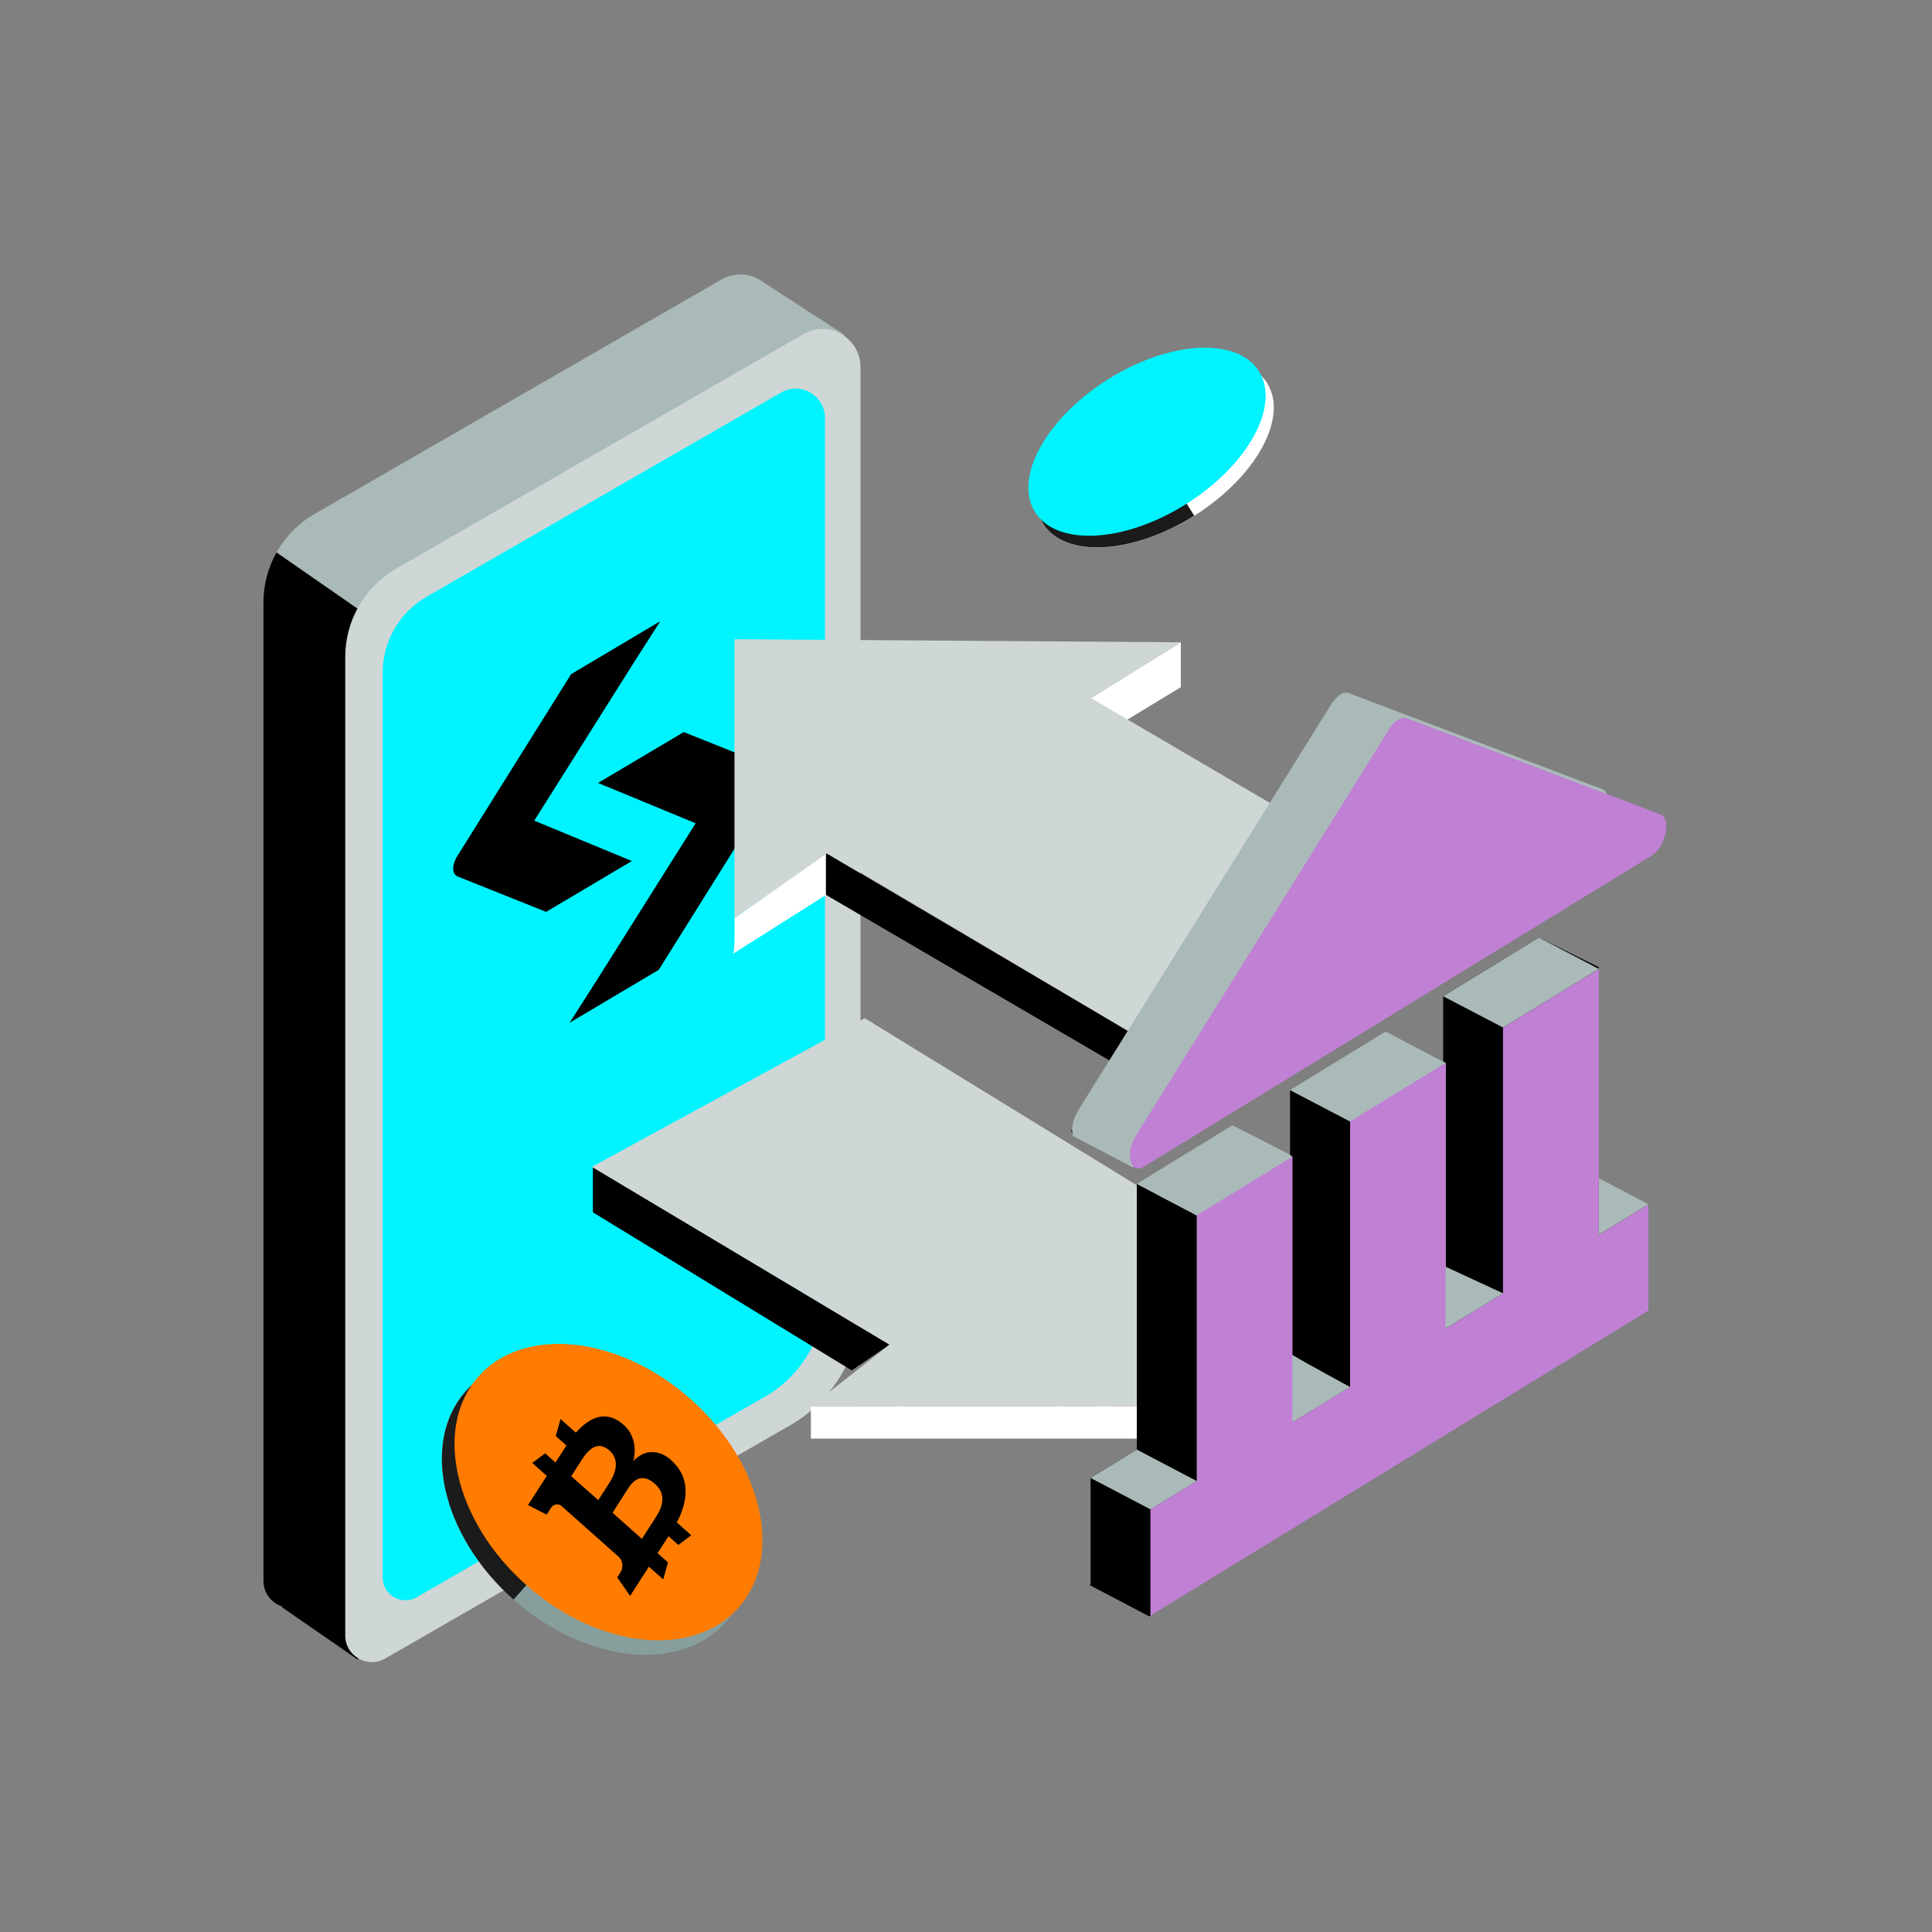 <svg width="176" height="176" viewBox="0 0 176 176" fill="none" xmlns="http://www.w3.org/2000/svg">
<rect x="0" y="0" width="176" height="176" fill="#808080" stroke="none"/>
<g clip-path="url(#clip0_515_7326)">
<path d="M76.93 30.51L70.93 35.77V49.38L52.04 68.97L25.19 50.32C26 48.89 27.18 47.67 28.66 46.82L65.71 25.47C66.84 24.83 68.08 24.89 69.08 25.41L69.57 25.73L76.93 30.51Z" fill="#AABAB9"/>
<path d="M70.93 49.38V113.82C70.93 118.37 68.5 122.57 64.55 124.85L33.17 142.93L32.61 151.2L25.68 146.41L25.72 146.35C24.76 146.04 24 145.16 24 144.01V54.89C24 53.26 24.42 51.7 25.19 50.33L52.04 68.97L70.93 49.38Z" fill="black"/>
<path d="M72.01 129.82L35.09 151.09C33.47 152.02 31.45 150.85 31.45 148.99V59.849C31.45 56.52 33.23 53.45 36.11 51.789L73.18 30.439C75.5 29.11 78.39 30.779 78.39 33.45V118.79C78.39 123.34 75.96 127.55 72.01 129.82Z" fill="#CFD6D6"/>
<path d="M69.67 127.24L37.97 145.5C36.59 146.3 34.86 145.3 34.86 143.7V61.281C34.86 58.42 36.39 55.781 38.86 54.361L71.15 35.761C72.93 34.74 75.15 36.02 75.15 38.071V117.78C75.15 121.69 73.06 125.3 69.68 127.25L69.67 127.24Z" fill="#00F4FF"/>
<path d="M54.01 110.44V106.3L81.03 122.49L77.59 124.84L54.01 110.44Z" fill="black"/>
<path d="M66.11 147.77C70.25 143.1 68.3 134.6 61.76 128.79C55.22 122.98 46.55 122.05 42.41 126.72C38.27 131.39 40.22 139.89 46.76 145.7C53.3 151.51 61.97 152.44 66.11 147.77Z" fill="#879E9C"/>
<path d="M46.78 145.72C40.24 139.91 38.29 131.41 42.43 126.74C46.1 122.6 53.32 122.86 59.47 127.02L61.65 128.95L46.78 145.72Z" fill="#1B1B1B"/>
<path d="M67.28 146.45C71.42 141.78 69.47 133.28 62.93 127.47C56.39 121.66 47.72 120.73 43.58 125.4C39.44 130.07 41.39 138.57 47.93 144.38C54.47 150.19 63.14 151.12 67.28 146.45Z" fill="#FF7C00"/>
<path d="M108.79 46.99C114.42 43.45 117.4 38.04 115.43 34.9C113.46 31.76 107.3 32.09 101.67 35.63C96.04 39.17 93.06 44.58 95.03 47.72C97 50.86 103.16 50.53 108.79 46.99Z" fill="white"/>
<path d="M108.79 46.98C103.16 50.52 96.99 50.85 95.03 47.71C93.29 44.93 95.42 40.36 99.86 36.9L101.73 35.72L108.79 46.98Z" fill="#1B1B1B"/>
<path d="M108.05 45.92C113.68 42.38 116.66 36.97 114.69 33.83C112.72 30.69 106.56 31.02 100.93 34.56C95.3 38.1 92.32 43.51 94.29 46.65C96.26 49.79 102.42 49.46 108.05 45.92Z" fill="#00F4FF"/>
<path fill-rule="evenodd" clip-rule="evenodd" d="M49.67 132.39L48.49 133.27L49.81 134.45L48.1 137.11L49.8 137.98L50.19 137.37C50.42 137.01 50.86 136.93 51.16 137.2L56.36 141.82C56.74 142.16 56.81 142.8 56.52 143.25L56.23 143.7L57.4 145.38L59.11 142.72L60.42 143.88L60.85 142.33L59.9 141.49L60.9 139.94L61.79 140.74L62.97 139.86L61.66 138.69C62.19 137.68 62.46 136.73 62.46 135.84C62.45 134.73 62 133.78 61.11 132.99C60.6 132.53 60.03 132.3 59.43 132.28C58.83 132.26 58.25 132.53 57.7 133.1C57.86 132.43 57.86 131.81 57.7 131.24C57.54 130.66 57.24 130.18 56.81 129.8C55.96 129.05 55.09 128.85 54.19 129.2C53.6 129.43 53.03 129.87 52.46 130.51L51.06 129.27L50.63 130.82L51.6 131.68L50.6 133.23L49.67 132.4V132.39ZM58.48 140.19L55.8 137.81L57.22 135.59C57.59 135.02 57.98 134.71 58.39 134.66C58.8 134.61 59.23 134.78 59.68 135.19C60.1 135.57 60.32 136 60.34 136.51C60.35 137.01 60.17 137.55 59.79 138.14L58.47 140.19H58.48ZM55.53 135.06L54.5 136.66L52.04 134.48L53.02 132.95C53.43 132.31 53.84 131.92 54.25 131.78C54.66 131.64 55.09 131.76 55.52 132.14C55.91 132.49 56.11 132.91 56.1 133.42C56.1 133.92 55.91 134.47 55.52 135.07L55.53 135.06Z" fill="black"/>
<path d="M54.4 71.37L62.29 66.689L70.36 69.919C70.88 70.129 70.89 70.98 70.36 71.809L60.01 88.35L51.89 93.169L54.35 89.32L63.37 74.999L54.47 71.32" fill="black"/>
<path d="M57.64 78.39L49.75 83.07L41.68 79.84C41.16 79.63 41.15 78.78 41.68 77.95L52.03 61.41L60.15 56.59L57.69 60.44L48.67 74.76L57.57 78.44" fill="black"/>
<path d="M66.77 86.89L75.24 81.53V77.72L66.91 83.65C66.91 83.65 66.98 86.69 66.77 86.9V86.89Z" fill="white"/>
<path d="M103.05 94.09V97.76L75.24 81.52V77.71L103.05 94.09Z" fill="black"/>
<path d="M127.33 79.97V83.64L103.05 97.76V94.09L127.33 79.97Z" fill="white"/>
<path d="M107.57 58.51V62.6L98.95 67.83L99.38 63.59L107.57 58.51Z" fill="white"/>
<path d="M66.91 58.23V83.641L75.38 77.71L103.05 94.091L127.33 79.971L99.38 63.59L107.57 58.511L66.91 58.23Z" fill="#CFD6D6"/>
<path d="M53.92 106.3L78.77 92.75L105.12 108.93L113.4 103.66L113.31 128.09L73.87 128.13L81.03 122.49L53.92 106.3Z" fill="#CFD6D6"/>
<path d="M73.87 128.13V131.05H113.16V128.09C113.16 128.09 74.52 128.14 73.87 128.14V128.13Z" fill="white"/>
<path d="M97.57 102.92C97.71 103.52 98.15 103.74 98.66 103.49L97.57 102.92ZM131.74 96.83L126.23 93.97L131.7 96.83V96.98L131.74 96.83ZM117.52 99.3V123.51L126.23 118.17L127.72 112.4L122.99 102.16L117.52 99.3Z" fill="black"/>
<path d="M117.68 105.32L117.42 105.14L117.69 105.28L117.68 105.32Z" fill="black"/>
<path d="M150.2 109.819L114 135.349L113.99 135.359L104.72 147.259L99.26 144.399L99.35 144.319V134.639L103.56 132.049V107.849L109.02 110.719L113.74 120.929L112.28 126.719L115.5 124.739L117.74 129.569L122.99 126.359L117.21 123.459L126.23 118.169L131.47 114.969V90.759L140.19 85.409L145.65 88.109L140.19 109.609L144.71 106.849L150.2 109.819Z" fill="black"/>
<path d="M146.45 73.65C146.29 74.35 145.93 75.02 145.48 75.44L145.2 75.65L112.39 95.75L103.21 106.35L98.84 104.06L97.75 103.49C97.59 102.98 97.69 102.25 98 101.57L98.21 101.17L121.31 64.1C121.54 63.74 121.82 63.45 122.09 63.28C122.27 63.17 122.46 63.1 122.63 63.1L122.87 63.14L145.98 71.9C146.44 72.08 146.63 72.78 146.44 73.65H146.45Z" fill="#AABAB9"/>
<path d="M117.68 105.32L113.74 120.93L109.02 110.72L103.56 107.85L112.27 102.51H112.28L117.42 105.14L117.68 105.32Z" fill="#AABAB9"/>
<path d="M122.99 126.359L117.74 129.569L115.5 124.739L113.74 120.929L117.68 105.319L117.74 105.359L116.32 122.619L119.1 124.219L122.99 126.359Z" fill="#AABAB9"/>
<path d="M131.7 96.82V121.03L127.72 112.4L122.99 102.16L117.52 99.3L126.23 93.97L131.7 96.82Z" fill="#AABAB9"/>
<path d="M136.93 93.61L145.65 88.27V112.48L150.16 109.71V119.39L104.8 147.18V137.5L136.92 117.82V93.61H136.93ZM131.7 96.82V121.03L122.99 126.37V102.16L131.69 96.83L131.7 96.82ZM117.74 105.37V129.58L109.02 134.92V110.71L117.74 105.37ZM127.38 65.57C127.57 65.46 127.75 65.4 127.92 65.39L128.16 65.43L151.26 74.19C151.73 74.36 151.92 75.08 151.72 75.94C151.57 76.64 151.2 77.31 150.75 77.73L150.47 77.94L104.26 106.25C103.69 106.64 103.17 106.44 103.01 105.78C102.85 105.27 102.95 104.53 103.26 103.86L103.47 103.46L126.57 66.39C126.8 66.03 127.07 65.74 127.35 65.57H127.38Z" fill="#C080D4"/>
<path d="M136.93 93.609L131.47 90.759L140.19 85.409L145.65 88.269L136.93 93.609Z" fill="#AABAB9"/>
<path d="M136.93 117.82L131.68 115.39V121.03L136.93 117.82Z" fill="#AABAB9"/>
<path d="M109.02 134.92L103.56 132.05L99.35 134.64L104.81 137.5L109.02 134.92Z" fill="#AABAB9"/>
<path d="M145.65 112.48L150.17 109.71L145.66 107.33L145.65 112.48Z" fill="#AABAB9"/>
</g>
<defs>
<clipPath id="clip0_515_7326">
<rect width="127.8" height="126.42" fill="white" transform="translate(24 25)"/>
</clipPath>
</defs>
</svg>
